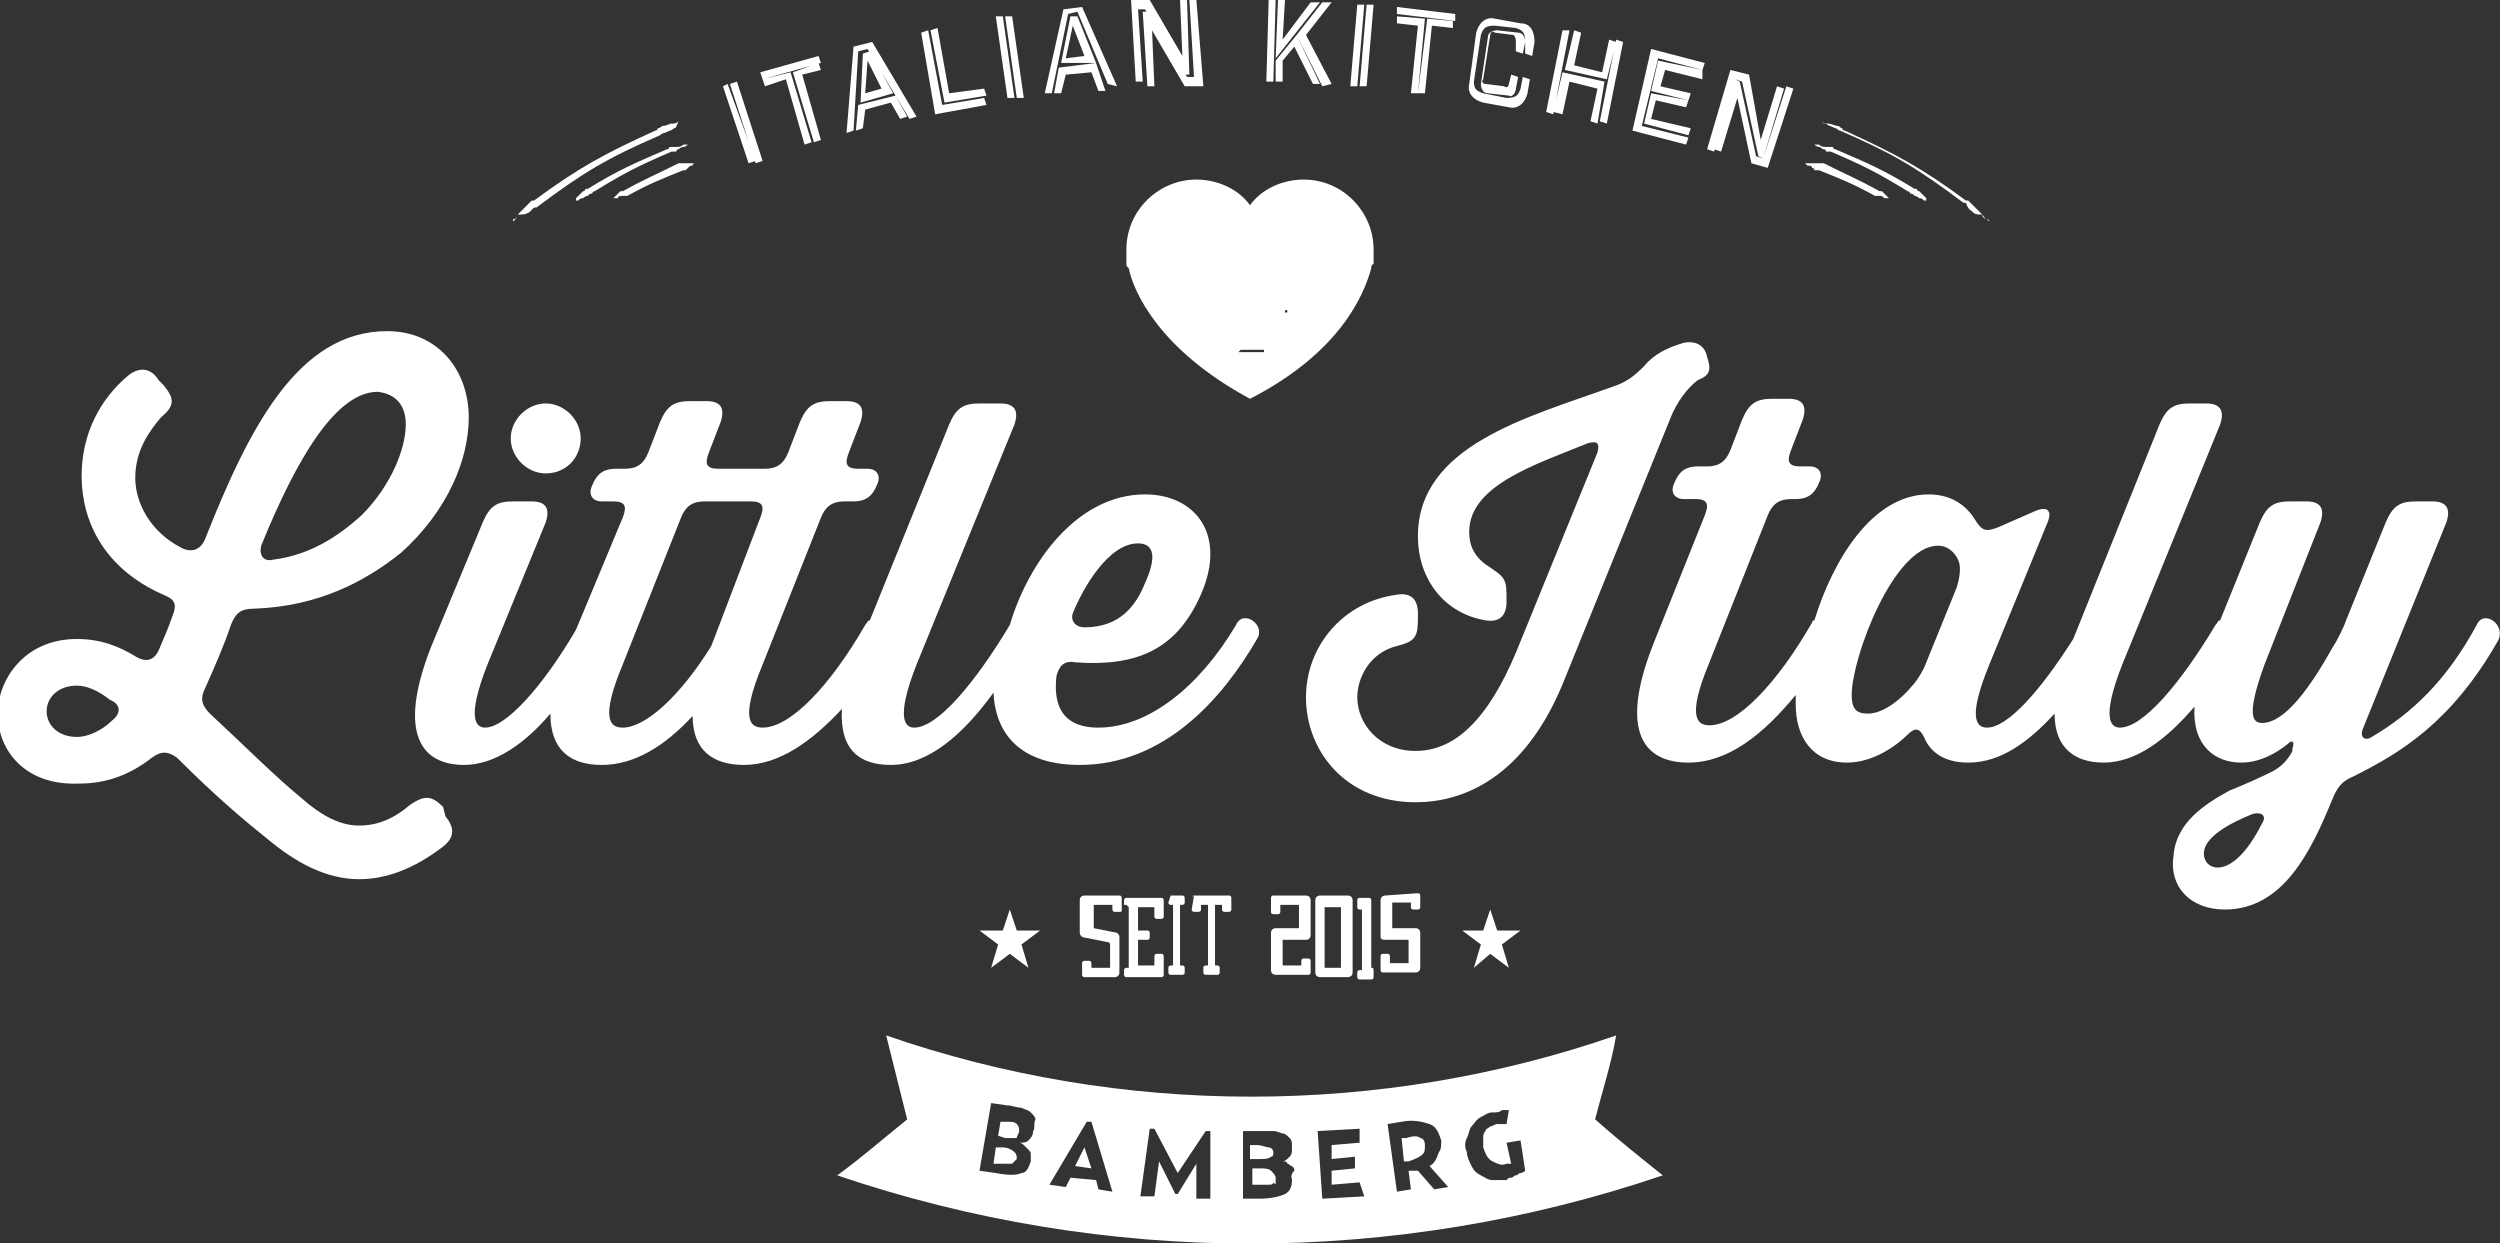 <?xml version="1.0" encoding="utf-8"?>
<!-- Generator: Adobe Illustrator 27.7.0, SVG Export Plug-In . SVG Version: 6.00 Build 0)  -->
<svg version="1.1" id="Ebene_1" xmlns="http://www.w3.org/2000/svg" xmlns:xlink="http://www.w3.org/1999/xlink" x="0px" y="0px"
	 viewBox="0 0 107.2 53.3" style="enable-background:new 0 0 107.2 53.3;" xml:space="preserve">
<rect x="0" y="0" width="107.2" height="53.3" fill="#333333" stroke="none"/>
<style type="text/css">
	.st0{fill:#FFFFFF;}
</style>
<g>
	<path class="st0" d="M53.5,12.9L53.5,12.9L53.5,12.9L53.5,12.9L53.5,12.9L53.5,12.9L53.5,12.9z M53.7,11.7L53.7,11.7L53.7,11.7
		L53.7,11.7L53.7,11.7L53.7,11.7L53.7,11.7L53.7,11.7L53.7,11.7L53.7,11.7L53.7,11.7L53.7,11.7L53.7,11.7L53.7,11.7L53.7,11.7
		L53.7,11.7L53.7,11.7z M53.8,10.9L53.8,10.9L53.8,10.9L53.8,10.9L53.8,10.9L53.8,10.9L53.8,10.9L53.8,10.9L53.8,10.9L53.8,10.9z
		 M55.8,13.8L55.8,13.8L55.8,13.8L55.8,13.8L55.8,13.8L55.8,13.8L55.8,13.8L55.8,13.8L55.8,13.8L55.8,13.8L55.8,13.8L55.8,13.8
		l-0.1,0.1l0,0l0,0v0v0l0,0l0,0l0,0l0,0l0,0h0l0,0l0,0l0,0h0h0h0l0,0l0,0l0,0l0,0h0l0,0l0,0l0,0l0,0h0l0,0v0v0l0,0h0l0,0l0,0l0,0v0
		l0,0l0,0v0v0v0v0v0v0h0l0,0l0,0h0l-0.1,0h0l0,0l0,0h0l0,0l0,0l0,0l0,0h0l0,0l0,0l0,0v0l0,0l0,0v0l0,0h0h0l0,0v0h0l0,0l0,0l0,0h0h0
		l0,0h0l0,0l0,0v0l0,0l0,0h0l0,0h0l0,0l0,0l-0.1,0.1l0,0l0,0l0,0h0l0,0l0,0l0,0l0,0v0v0v0v0h0l0,0l0,0l0,0l0,0v0v0l0,0l0,0l0,0l0,0
		l0,0l0,0h0.1l0,0h0l0,0v0v0l0,0l0,0l0,0h0h0h0v0v0l0,0l0,0l0,0h0l0,0l0,0v0v0v0v0v0v0l0,0v0l0,0l0,0l0,0l0,0h0h0l0,0l0,0v0l0,0l0,0
		l0,0l0,0l0,0l0,0v0h0h0l0,0l0,0h0h0h0l0,0l-0.1,0l0,0l0,0l0,0l0,0l0,0l0,0l0,0l0,0l0,0v0l0,0l0,0v0v0v0v0l0,0v0l0,0l0,0l0,0l0,0h0
		l0,0l0,0l-0.1,0.1l0,0l0,0.1l0,0l0,0v0l0,0h0h0h0l0,0h-0.1h0l0,0l0,0l0,0l0,0v0v0l0,0l0,0v0v0l0,0v0v0v0v0l0,0l0,0l0,0l0,0l0,0l0,0
		l0,0l0,0l0-0.1l0,0v0v0l0,0l0,0l0,0l0,0v0l0,0l0,0v0v0h0l0,0l0,0l0,0h0h0h0h0l0,0l0,0l0,0l0,0v0v0v0l0,0h0h0v0l0-0.1v-0.1v0l0-0.1
		l0,0l0,0l0,0v0v0v0v0l0,0v0V14l0,0v0l0,0l0,0l0,0l0,0v0l0,0v0v0v0l0,0l0,0l0,0l0,0v0h0h0h0l0,0l0,0l0,0h0h0l0,0l0,0h0l0,0l0,0l0,0
		l0,0l0,0l0,0v0l0,0l0,0h0l0,0l0,0h0h0h0h0l0,0l0,0l0,0l0,0h0l0,0v0l0,0v0v0l0,0l0,0l0,0l0,0l0,0l0,0l0,0v0l0-0.1l0,0l0,0l0,0l0,0h0
		h0l0,0h0h0h0l0,0h0h0l0,0h0h0l0,0l0,0l0,0v0v0l0,0l0,0h0l0,0v0l0,0l0,0v0v0v0l0,0h0l0,0h0l0,0l0,0v0l0,0h0l0,0l0,0h0h0h0l0,0l0,0h0
		l0,0h0h0l0,0v0v0v0l0,0h0l0,0v0l0-0.1l0,0v0l0,0v0l0,0l0,0l0-0.1l0,0h0h0h0l0,0h0l0,0v0h0l0,0l0,0v0l0,0l0,0l0,0l0,0l-0.1,0h0l0,0
		h0l0,0h0l0,0h0h0v0v0v0v0v0v0l0,0l0,0l0,0h0h0h0l0,0h0h0v0l0,0l0-0.1l0-0.1l0,0v0h0l0,0l0,0h0l0,0v0v0v0v0v0v0l0,0l0,0l0,0l0,0l0,0
		v0l0,0h0l0,0v0l0,0l0,0h0h0h0v0v0v0h0v0l0,0v0v0v0l0-0.1l0,0l0,0l0,0l0,0h0l0,0l0,0l0,0l0,0l0,0l0,0h0l0,0h0h0h0l0,0v0l0,0v0l0,0
		l0,0l0,0l0,0l0,0v0h0v0v0v0h0h0h0v0l0,0v0v0l0,0v0l0,0h0l0,0v0v0v0h0v0l0,0l0,0v0v0v0l0,0l0,0l0,0l0,0l-0.1,0l0,0v0v0v0l0,0l0,0
		l0,0v0l0,0l0,0l0,0l0,0h0l0,0v0l0,0l0,0l0,0v0l0,0l0,0l0,0v0v0v0v0v0v0v0v0v0l0-0.1l0,0v0l0,0v0v0l0-0.1v0l0,0l0,0l0,0l0,0v0h0l0,0
		h0h0l0,0l0,0l0,0l0,0l0,0l0,0l0,0l0,0l0,0l0,0l0,0h0l0,0l0,0l0,0l0,0l0,0l0,0l0,0l0,0l0,0l0,0l0,0l0,0l0,0l0,0l0,0v0l0,0l0,0l0,0h0
		l0,0l0,0h0h0l0,0l0,0l0,0v0h0l0,0l0,0l0,0v0h0h0h0l0,0v0l0,0v0l0,0l0,0v0l0,0v0v0l0,0l0,0v0v0l0,0l0,0l0,0l0,0l0,0h0h0l0,0v0h0h0h0
		l0,0v0l0,0l0,0l0,0l0,0l0,0h0h0l0,0l0,0l0,0v0l0,0l0,0v0l0,0h0l0,0v0v0v0l0,0h0l0,0l0,0l0,0l0,0l0,0l0,0v0l0,0v0v0l0,0l0,0v0l0,0h0
		l0,0h0l0,0l0,0l0,0l0,0h0h0l0,0l-0.1,0l0,0h0h-0.1h0l0,0l0,0l0,0l0,0v0v0l0,0l0,0l0,0l0,0l0,0v0l0,0v0v0h0l0,0v0v0l0,0v0l0,0h0l0,0
		h0l-0.1,0h0l0,0l0,0l0,0l0,0h0h0h0l0,0l0,0l0,0l0,0l0,0h0l0,0l0,0l0,0v0v0v0l0,0l0,0l0,0l0,0v0v0l0,0l0,0v0l0,0l0,0l0,0l0,0l0,0
		l0,0l0,0l0,0v0l0,0l0,0l0,0h0v0l0,0l0,0h0h0h0h0v0l0,0v0v0v0l0,0v0l0,0l0,0l0,0l0,0l0,0l0,0l0,0l0,0h0h0h0l0,0l0,0l0,0l0,0v0l0,0h0
		l0,0v0v0v0l0,0l0,0v0l0,0l0,0l0,0l0,0h0l0,0l0,0l0,0l0,0h0l0,0l0,0l0,0l0,0l0,0l0,0l0,0l0,0h0l0,0l0,0l0,0l0,0l0,0h0l0,0v0l0,0l0,0
		l0,0l0,0v0v0v0l0,0l0,0l0,0v0v0l0,0l0,0l0,0v0v0v0l0,0l0,0v0v0l0,0v0l0,0l0,0l0,0l0,0v0l0,0h0l0,0l0,0h0h0l0,0l0,0v0v0v0v0l0,0h0h0
		l0,0l0,0l0,0l0,0l0,0l0,0l0,0l0,0h0h0l0,0l0,0l0,0v0v0l0,0h0l0,0l0,0h0h0h0l0,0l0,0l0,0h0l0,0l0,0h0h0v0l0,0h0l0,0h0l0,0l0,0l0,0
		l0,0l0,0l0,0l0,0l0,0h0h0l0,0h0l0,0l0,0v0l0,0l0,0l0,0l0,0l0,0l0,0l0,0l0,0l0,0l0,0v0v0v0l0,0h0l0,0l0,0l0,0v0l0,0l0,0l0,0v0v0l0,0
		l0,0h0l0,0l0,0l0,0h0v0v0v0l0,0l0,0l0,0l0,0l0,0l0,0h0v0v0v0v0l0,0v0v0v0l0,0h0l0,0l0,0l0,0l0,0h0l0,0h0l0,0l0,0l0,0l0,0v0l0,0h0h0
		h0l0,0l0,0l0,0l0,0l0,0l0,0h0h0l0,0l0,0l0,0v0l0,0v0v0v0v0v0v0l0,0l0,0h0l0,0l0,0v0v0l0,0h0l0,0v0v0l0,0l0,0l0,0l0,0l0,0l0,0v0v0
		l0,0h0l0,0v0v0v0v0l0,0l0,0v0v0v0l0,0h0h0l0,0l0,0l0,0v0v0v0v0v0v0l0,0v0l0,0l0,0l0,0h0h0v0l0,0l0,0l0,0l0,0l0,0l0,0h0l0,0l0,0
		l0,0.1v0l0,0l0,0h0l0,0v0v0l0,0h0h0.1h0l0,0l0,0v0v0l0,0l0,0l0,0l0,0h0l0,0h0h0h0l0,0v0v0v0v0l0,0v0v0h0l0,0l0,0l0,0v0l0,0v0v0v0v0
		v0l0,0l0,0l0,0v0h0h0l0,0v0l0,0l0,0l0,0l0,0v0v0v0l0,0v0l0,0l0,0l0,0l0,0l0,0l0,0h0l0,0v0v0v0l0,0l0,0l0,0l0,0l0,0l0,0h0l0,0h0l0,0
		l0,0v0v0l0,0h0l0,0v0l0,0v0l0,0v0v0v0h0l0,0v0v0v0l0,0l0,0v0l0,0l0,0h0l0,0h0h0l0,0v0l0,0l0,0l0,0v0l0,0h0l0,0l0,0l0,0h0l0,0l0,0
		l0,0l0,0h0h0h0h0h0h0l0,0l0,0l0,0l0,0l0,0l0,0v0l0,0l0,0l0,0v0l0,0h0l0,0l0,0h0l0,0h0l0,0l0,0l0,0l0,0l0,0h0l0,0l0,0l0,0l0,0l0,0
		l0,0l0,0l0,0h0h0h0l0,0l0,0l0,0h0l0,0h0h0l0,0h0h0l0,0l0,0l0,0h0l0.1,0l0,0h0v0l0,0l0,0l0,0v0v0v0v0v0l0,0l0,0l0,0h0l0,0v0l0,0l0,0
		h0h0h0v0v0l0,0l0,0v0v0l0,0l0,0l0,0h0h0h0v0v0l0,0l0,0h0l0,0h0l0,0h0h0l0,0h0l0,0l0,0h0l0,0l0,0l0,0l0.1,0l0,0l0,0h0h0l0,0h0h0l0,0
		v0l0,0h0l0.1,0h0h0v0l0,0l0,0l0,0v0l0,0.1h0h0h0l0,0l0,0l0,0l0,0l0,0h0l0,0l0,0l0,0l0,0l0,0v0v0v0v0v0v0h0v0h0h0l0,0h0h0l0,0h0h0h0
		v0l0,0l-0.1,0l0,0l0,0l0,0l0,0l0,0l0,0l0,0v0l0,0l0,0l0,0l0,0l0,0h0l0,0h0l0,0l0,0l0,0v0v0l0,0h0h0l0,0l0,0l0,0.1l0,0h0l0,0l0,0v0
		l0,0h0l0,0h0l0,0v0h0h0h0h0l0,0v0l0,0h0v0v0v0l0,0l0,0l0,0h0l0,0l0,0v0h0l0,0l0,0l0,0h0h0l0,0l0,0h0h0h0h0h0v0v0h0v0h0l0,0l0,0l0,0
		l0,0l0,0l0,0l0,0l0,0l0,0v0h0l0,0v0l0,0l0,0l0,0h0l0,0l0,0v0h0h0l0,0l0,0l0,0v0l0,0h0h0h0l-0.1,0l-0.1,0l0,0l0,0l0,0h0l0,0h0v0l0,0
		v0l0,0l0,0l0,0l0,0v0l0,0v0l0,0l0,0l0,0v0l0,0h0l0,0l0,0l0,0l0,0l0,0l0,0l0,0l0,0l0,0h0v0v0l0,0h0h0h0v0h0l0,0l0,0l0,0v0v0h0l0,0
		l0,0v0l0,0h0l0,0l0,0l0,0v0l0,0v0l0,0l0,0h0h0h0v0h0l0,0l0,0l0,0l0,0l0,0l0,0v0l0,0l0,0v0l0,0l0,0v0l0,0l0,0l0,0v0l0,0v0l0,0h0l0,0
		l0,0l0,0v0l0,0v0l0,0l0,0v0v0v0h0v0v0v0l0,0l0,0l0,0l0,0v0v0h0h0l0,0l0,0h0l0,0h0l0,0v0v0v0v0v0l0,0l0,0l0,0v0l0,0l0,0v0v0h0l0,0
		l0,0l0,0l0,0v0v0v0l0,0l0,0l0,0l0,0l0,0v0l0,0v0v0v0v0h0l0,0v0v0l0,0l0,0l0,0l0,0h0l0,0l0,0l0,0l0,0h0h0l0,0v0l0,0l0,0l0,0v0l0,0
		l0,0l0,0l0,0v0v0v0l0,0l0,0l0,0v0v0l0,0l0,0v0v0h0l0,0l0,0l0,0l0,0v0l0,0l0,0l0,0l0,0l0,0l0,0l0,0l0,0l0,0l0,0h0l0,0v0l0,0l0,0l0,0
		l0,0l0,0l0,0l0,0.2l0,0v0v0v0l0,0v0l0,0v0v0.1v0v0l0,0l0,0l0,0v0v0v0l0,0l0,0l0,0l0,0l0,0l0,0l0,0l0,0l0,0l0,0h0l0,0h0l0,0l0,0l0,0
		v0l0,0l0.1,0.1l0,0h0v0l0,0l0,0l0,0l0,0l0,0l0,0l0,0l0,0l0,0l0,0l0,0l0,0l0,0h0v0v0l0,0h0l0,0v0v0l0,0.1v0l0,0v0l0,0v0l0,0v0v0.1
		l0,0.1l0,0v0l0,0v0v0l0.1,0.1l0,0l0,0l0,0l0,0l0,0.1l0,0l0,0h0v0v0v0v0v0h0h0h0l0,0l0,0l0,0h0v0l0,0l0,0h0l0,0h0h0h0.1l0.1,0h0
		l0.1,0h0.1l0.1,0l0,0l0,0h0l0,0h0v0v0v0v0v0v0l0,0l0,0h0h0l0,0l0,0l0,0l-0.1,0l0,0l0,0v0v0l0,0l0,0l0,0l0,0l0,0v0l0.1,0l0.1,0l0,0
		l0,0v0l0,0l0.1,0l0,0l0,0l0,0l0,0l0,0l0.1,0l0.1,0l0,0l0,0l0,0l0,0h0l0,0l0,0h0h0l0,0l0,0l0,0l0,0l0,0l0,0l0,0v0l0,0h0h0l0,0l0,0v0
		l0,0l0,0l0,0l0,0l0,0h0l0,0l0,0v0l0,0l0,0v0h0l0,0l0,0L55.8,13.8L55.8,13.8L55.8,13.8L55.8,13.8z M51.5,14.4L51.5,14.4L51.5,14.4
		L51.5,14.4L51.5,14.4L51.5,14.4L51.5,14.4L51.5,14.4L51.5,14.4L51.5,14.4L51.5,14.4L51.5,14.4L51.5,14.4L51.5,14.4L51.5,14.4z
		 M51.5,14.4L51.5,14.4L51.5,14.4L51.5,14.4L51.5,14.4L51.5,14.4L51.5,14.4L51.5,14.4L51.5,14.4L51.5,14.4L51.5,14.4L51.5,14.4
		L51.5,14.4L51.5,14.4L51.5,14.4L51.5,14.4L51.5,14.4L51.5,14.4L51.5,14.4L51.5,14.4L51.5,14.4L51.5,14.4L51.5,14.4L51.5,14.4
		L51.5,14.4L51.5,14.4L51.5,14.4L51.5,14.4L51.5,14.4L51.5,14.4L51.5,14.4z M51.7,13.3L51.7,13.3L51.7,13.3L51.7,13.3L51.7,13.3
		L51.7,13.3L51.7,13.3L51.7,13.3L51.7,13.3L51.7,13.3L51.7,13.3L51.7,13.3L51.7,13.3L51.7,13.3L51.7,13.3L51.7,13.3L51.7,13.3
		L51.7,13.3L51.7,13.3L51.7,13.3L51.7,13.3L51.7,13.3L51.7,13.3L51.7,13.3L51.7,13.3L51.7,13.3L51.7,13.3L51.7,13.3L51.7,13.3
		L51.7,13.3z M52.1,13.2L52.1,13.2L52.1,13.2L52.1,13.2L52.1,13.2L52.1,13.2L52.1,13.2L52.1,13.2L52.1,13.2L52.1,13.2z M52.2,13.2
		L52.2,13.2L52.2,13.2L52.2,13.2L52.2,13.2L52.2,13.2L52.2,13.2L52.2,13.2L52.2,13.2L52.2,13.2L52.2,13.2L52.2,13.2L52.2,13.2z
		 M52.2,13.2L52.2,13.2L52.2,13.2L52.2,13.2L52.2,13.2L52.2,13.2L52.2,13.2L52.2,13.2L52.2,13.2L52.2,13.2L52.2,13.2L52.2,13.2z
		 M52.2,13.2L52.2,13.2L52.2,13.2L52.2,13.2L52.2,13.2L52.2,13.2L52.2,13.2z M52.2,13.3L52.2,13.3L52.2,13.3L52.2,13.3L52.2,13.3
		L52.2,13.3L52.2,13.3L52.2,13.3L52.2,13.3L52.2,13.3z M52.2,13.2L52.2,13.2L52.2,13.2L52.2,13.2L52.2,13.2L52.2,13.2L52.2,13.2
		L52.2,13.2L52.2,13.2L52.2,13.2L52.2,13.2L52.2,13.2L52.2,13.2z M52.2,13.2L52.2,13.2L52.2,13.2L52.2,13.2L52.2,13.2L52.2,13.2
		L52.2,13.2L52.2,13.2L52.2,13.2L52.2,13.2L52.2,13.2L52.2,13.2L52.2,13.2L52.2,13.2L52.2,13.2L52.2,13.2L52.2,13.2L52.2,13.2
		L52.2,13.2L52.2,13.2L52.2,13.2z M52.2,13.3L52.2,13.3L52.2,13.3L52.2,13.3L52.2,13.3L52.2,13.3L52.2,13.3L52.2,13.3L52.2,13.3
		L52.2,13.3L52.2,13.3L52.2,13.3L52.2,13.3L52.2,13.3L52.2,13.3L52.2,13.3L52.2,13.3L52.2,13.3L52.2,13.3L52.2,13.3z M52.3,13.3
		L52.3,13.3L52.3,13.3L52.3,13.3L52.3,13.3L52.3,13.3L52.3,13.3L52.3,13.3L52.3,13.3z M51.6,14.4L51.6,14.4L51.6,14.4L51.6,14.4
		L51.6,14.4L51.6,14.4L51.6,14.4L51.6,14.4L51.6,14.4L51.6,14.4L51.6,14.4L51.6,14.4L51.6,14.4L51.6,14.4L51.6,14.4L51.6,14.4
		L51.6,14.4L51.6,14.4L51.6,14.4L51.6,14.4L51.6,14.4L51.6,14.4L51.6,14.4L51.6,14.4L51.6,14.4L51.6,14.4L51.6,14.4L51.6,14.4l0-0.1
		v0v0l0,0v0v0l0,0v0v0l0,0v0l0,0l0,0v0l0,0l0,0l0,0l0,0l0,0v0v0v0v0l0,0l0,0l0,0v0l0,0l0,0l0,0l0,0l0,0h0h0l0,0l0,0v0l0,0l0,0l0,0
		l0,0l0,0l0,0l0,0l0,0h0l0,0v0v0v0v0v0l0,0l0,0h0l0,0l0,0l0,0l0,0l0,0l0,0h0l0,0l0,0l0,0v0v0l0,0h0l0,0l0,0l0,0l0,0l0,0l0,0l0,0v0v0
		l0,0v0v0h0l0,0v0h0l0,0h0h0l0,0l0,0l0,0v0v0v0v0v0v0l0,0v0v0l0,0l0,0l0,0l0,0v0l0,0v0v0v0v0h0v0v0v0l0,0h0l0,0h0l0,0l0,0h0l0,0l0,0
		v0v0v0v0l0,0h0h0l0,0v0l0,0l0,0l0,0l0,0l0,0l0,0l0,0v0l0,0l0,0l0-0.1v0v0v0h0l0,0v0l0,0l0,0l0,0v0l0,0l0,0l0,0l0,0v0v0v0l0,0l0,0
		l0,0l0,0h0h0l0,0l0,0l0,0v0l0,0h0h0h0l0,0l0,0l0,0h0l0,0l0,0l0,0l0,0h0l0,0l0,0l0,0l0,0h0l0,0l0,0l0,0h0h0h0l0,0l0,0l0,0v0v0v0l0,0
		h0h0l0,0l0,0l0,0h0v0v0l0,0l0,0l0,0l0,0v0l0,0v0l0,0l0,0l0,0h0l0,0l0,0l0,0l0,0v0h0l0,0l0,0l0,0l0,0l0,0l0,0l0,0l0,0l0,0l0,0l0,0
		l0,0l0,0l0,0l0,0l0,0v0v0l0,0v0l0,0l0,0l0,0l0,0l0,0h0h0l0,0h0l0,0l0,0l0,0v0l0,0l0,0l0,0l0,0l0,0l0,0l0,0l0,0v0v0v0l0,0l0,0l0,0
		l0,0l0,0v0h0v0h0l0,0l0,0v0l0,0l0,0l0,0l0,0l0,0l0,0l0,0l0,0h0h0h0l0,0h0h0h0h0v0v0l0,0v0h0h0l0,0l0,0l0,0v0l0,0l0,0l0,0l0,0l0,0
		l0,0h0h0h0h0l0,0l0,0l0,0l0,0l0,0l0,0l0,0v0l0,0l0,0h0v0l0,0l0,0h0h0h0v0l0,0h0h0l0,0l0,0v0v0l0,0v0v0l0,0v0v0v0l0,0l0,0h0l0,0l0,0
		l0,0l0,0l0,0v0l0,0v0v0l0,0l0,0l0,0l0,0h0h0l0,0l0,0l0,0l0,0l0,0l0,0v0v0l0,0v0v0l0,0l0,0l0,0l0,0v0l0,0l0,0v0l0,0l0,0l0,0l0,0v0
		l0,0l0,0l0,0v0v0v0v0l0,0l0,0l0,0l0,0l0,0l0,0l0,0l0,0v0v0v0v0v0l0,0l0,0v0l0,0l0,0v0v0v0v0l0,0v0v0l0,0l0,0v0v0l0,0l0,0l0,0h0l0,0
		l0,0v0l0,0l0,0l0,0l0,0l0,0l0,0l0,0v0h0h0v0l0,0l0,0l0,0l0,0h0h0h0h0l0,0l0,0l0,0h0l0,0l0,0l0,0l0,0l0,0l0,0h0l0,0l0,0l0,0h0h0h0h0
		l0,0l0,0l0,0h0l0,0l0,0l0,0l0,0l0,0l0,0h0l0,0l0,0l0,0l0,0l0,0l0,0l0,0l0,0l0,0h0l0,0l0,0l0,0l0,0l0,0l0,0v0v0v0v0l0,0l0,0l0,0l0,0
		l0,0l0,0h0l0,0l0,0v0l-0.1,0l0,0l0,0l0,0l0,0l0,0l0,0l0,0L51.6,14.4L51.6,14.4L51.6,14.4L51.6,14.4L51.6,14.4L51.6,14.4L51.6,14.4
		L51.6,14.4L51.6,14.4l0,0.1h0l0,0L51.6,14.4L51.6,14.4L51.6,14.4L51.6,14.4L51.6,14.4L51.6,14.4L51.6,14.4L51.6,14.4L51.6,14.4
		L51.6,14.4L51.6,14.4L51.6,14.4L51.6,14.4L51.6,14.4L51.6,14.4L51.6,14.4L51.6,14.4z M52.3,13.4L52.3,13.4L52.3,13.4L52.3,13.4
		L52.3,13.4L52.3,13.4L52.3,13.4L52.3,13.4z M52.3,13.4L52.3,13.4L52.3,13.4L52.3,13.4L52.3,13.4L52.3,13.4L52.3,13.4L52.3,13.4
		L52.3,13.4L52.3,13.4L52.3,13.4z M53.1,15.1L53.1,15.1L53.1,15.1L53.1,15.1L53.1,15.1L53.1,15.1L53.1,15.1L53.1,15.1L53.1,15.1
		L53.1,15.1L53.1,15.1L53.1,15.1L53.1,15.1L53.1,15.1L53.1,15.1L53.1,15.1L53.1,15.1L53.1,15.1L53.1,15.1L53.1,15.1L53.1,15.1
		L53.1,15.1l0.1-0.1l0,0l0,0h0l0,0l0,0v0v0h0h0h0l0,0v0v0l0,0v0l0,0l0,0v0l0,0l0,0l0,0h0l0,0l0,0l0,0h0l0,0l0,0l0,0l0,0l0,0v0l0,0
		l0,0v0l0,0l0,0l0,0h0l0,0l0,0l0,0h0h0h0v0h0h0l0,0h0h0l0,0l0,0l0,0l0,0l0,0l0,0l0,0v0v0v0h0.1l0,0v0l0,0v0l0,0h0l0,0l0,0h0l0,0l0,0
		l0,0l0,0h0h0h0l0,0l0,0h0h0h0l0,0l0,0l0,0h0h0h0h0l0.1,0h0l0,0l0,0l0,0h0l0.1,0l0,0l0,0l0,0l0,0h0h0l0,0h0l0,0l0,0h0l0,0l0,0l0,0
		l0,0h0h0l0,0l0,0v0l0,0h0h0h0l0,0l0,0l0,0l0,0l0,0l0,0l0,0l0,0l0,0l0,0l0,0v0h0h0h0h0l0,0l0,0h0l0,0l0,0h0h0l0,0h0l0,0l0,0l0,0l0,0
		l0,0l0,0v0v0h0l0,0l0,0L54.3,15L54.2,15l0,0l0,0l0,0l0,0v0l0,0v0v0l0,0l0,0v0v0l0,0v0l0,0l0,0l0,0v0v0l0,0.1v0v0l0,0l0,0h0l0,0v0v0
		v0l0,0v0v0v0l0,0l0,0h0v0l0,0v0l0,0h0h0l0,0h0v0v0h0h0h0v0v0h0l0,0v0l0,0h0l0,0v0v0l0,0l0,0l0,0l0,0l0,0l0,0l0,0l0,0l0,0l0,0h0h0h0
		h0h0l0,0l0,0.1v0h0v0v0v0v0l0,0h0h0l0,0l0,0l0,0l0,0h0l0,0l0,0h0h0l0,0l0,0h0l0,0l0,0l0,0l0,0l0,0h0v0h0l0,0h0h0l0,0v0l0-0.1l0,0
		l0,0l0,0l0,0h0h-0.1l0,0h0h0h0l0,0l0,0h0l0,0l0,0l0,0l0,0h0h0h0l0,0l0,0l0,0l0,0l0,0l0,0l0,0l0,0l0,0l0,0v0l0,0l0,0l0,0v0l0,0
		l-0.1,0h0l0,0l0,0l0,0v0l0,0l0,0l0,0h0h0l0,0h0l0,0L53.1,15.1L53.1,15.1L53.1,15.1L53.1,15.1L53.1,15.1L53.1,15.1L53.1,15.1
		L53.1,15.1L53.1,15.1L53.1,15.1L53.1,15.1L53.1,15.1L53.1,15.1L53.1,15.1z M58.9,10.7c0-1.6-1.3-3-3-3c-0.9,0-1.8,0.4-2.3,1.1
		c-0.5-0.7-1.4-1.1-2.3-1.1c-1.6,0-3,1.3-3,3c0,0.1,0,0.2,0,0.3l0,0c0,0,0,0.1,0,0.2c0,0,0,0.1,0,0.1c0,0.1,0,0.1,0.1,0.2
		c0.2,1,1.3,3.5,5.2,5.6c3.9-2,4.9-4.5,5.2-5.6c0-0.1,0-0.1,0.1-0.2c0,0,0-0.1,0-0.1c0-0.1,0-0.2,0-0.2l0,0
		C58.9,10.9,58.9,10.8,58.9,10.7"/>
	<path class="st0" d="M59.4,38.4c0,0-0.2,0-0.2,0.2v1.6c0,0,0,0.1,0.2,0.1h1c0,0,0,0,0,0v1c0,0,0,0,0,0c0,0,0,0,0,0h-0.8v-0.3
		c0,0,0-0.1-0.1-0.1h-0.2c0,0-0.1,0-0.1,0.1v0.6c0,0,0,0.1,0.1,0.1h1.4c0,0,0.2,0,0.2-0.2v-1.5c0-0.2-0.2-0.2-0.2-0.2h-1
		c0,0,0,0,0,0v-1.1c0,0,0,0,0,0h0.8v0.2c0,0,0,0.1,0.1,0.1h0.2c0,0,0.1,0,0.1-0.1v-0.5c0,0,0-0.1-0.1-0.1L59.4,38.4L59.4,38.4z
		 M58.8,41.5v-2.9c0,0,0-0.1-0.1-0.1h-0.4c0,0-0.1,0-0.1,0.1v0.3c0,0,0,0.1,0.1,0.1h0.1v2.6h-0.1c0,0-0.1,0-0.1,0.1v0.2
		c0,0,0,0.1,0.1,0.1h0.5c0,0,0.1,0,0.1-0.1v-0.2C58.9,41.5,58.9,41.5,58.8,41.5L58.8,41.5z M56.8,41.5
		C56.8,41.5,56.8,41.4,56.8,41.5l0-2.6c0,0,0,0,0,0h0.7c0,0,0,0,0,0v2.5v0v0.1c0,0,0,0,0,0H56.8z M56.6,38.4c0,0-0.2,0-0.2,0.2v3.1
		c0,0.2,0.2,0.2,0.2,0.2h1.2c0,0,0.2,0,0.2-0.2v-3.1c0-0.2-0.2-0.2-0.2-0.2H56.6z M54.7,41.8c0,0-0.2,0-0.2-0.2v-1.6
		c0-0.2,0.2-0.2,0.2-0.2h1c0,0,0,0,0,0v-1c0,0,0,0,0,0h-0.8v0.3c0,0,0,0.1-0.1,0.1h-0.2c0,0-0.1,0-0.1-0.1v-0.6c0,0,0-0.1,0.1-0.1
		H56c0,0,0.2,0,0.2,0.2v1.5c0,0,0,0.2-0.2,0.2h-1c0,0,0,0,0,0v1.1c0,0,0,0,0,0h0.8v-0.2c0,0,0-0.1,0.1-0.1h0.2c0,0,0.1,0,0.1,0.1
		v0.5c0,0,0,0.1-0.1,0.1H54.7z M51.2,38.4C51.1,38.4,51.1,38.5,51.2,38.4l-0.1,0.6c0,0,0,0.1,0.1,0.1h0.2c0,0,0.1,0,0.1-0.1v-0.2
		h0.3c0,0,0,0,0,0v2.6h-0.1c0,0-0.1,0-0.1,0.1v0.2c0,0,0,0.1,0.1,0.1h0.5c0,0,0.1,0,0.1-0.1v-0.2c0,0,0-0.1-0.1-0.1h-0.1v-2.6
		c0,0,0,0,0,0h0.3v0.2c0,0,0,0.1,0.1,0.1h0.2c0,0,0.1,0,0.1-0.1v-0.5c0,0,0-0.1-0.1-0.1C52.8,38.4,51.2,38.4,51.2,38.4z M50.2,38.4
		C50.2,38.4,50.2,38.5,50.2,38.4l-0.1,0.3c0,0,0,0.1,0.1,0.1h0.1v2.6h-0.1c0,0-0.1,0-0.1,0.1v0.2c0,0,0,0.1,0.1,0.1h0.5
		c0,0,0.1,0,0.1-0.1v-0.2c0,0,0-0.1-0.1-0.1h-0.1v-2.6h0.1c0,0,0.1,0,0.1-0.1v-0.2c0,0,0-0.1-0.1-0.1C50.7,38.4,50.2,38.4,50.2,38.4
		z M48.3,38.8C48.3,38.8,48.3,38.8,48.3,38.8l0.1,0.1v2.6h-0.1c0,0-0.1,0-0.1,0.1v0.2c0,0,0,0.1,0.1,0.1h1.5c0,0,0.1,0,0.1-0.1V41
		c0,0,0-0.1-0.1-0.1h-0.2c0,0-0.1,0-0.1,0.1v0.4c0,0,0,0,0,0h-0.7c0,0,0,0,0,0v-1.1c0,0,0,0,0,0h0.4c0,0,0.1,0,0.1-0.1v-0.2
		c0,0,0-0.1-0.1-0.1h-0.4c0,0,0,0,0,0v-1c0,0,0,0,0,0h0.7c0,0,0,0,0,0v0.4c0,0,0,0.1,0.1,0.1h0.2c0,0,0.1,0,0.1-0.1v-0.7
		c0,0,0-0.1-0.1-0.1h-1.5c0,0-0.1,0-0.1,0.1V38.8z M46.5,38.4c0,0-0.2,0-0.2,0.2V40c0,0.1,0.1,0.2,0.2,0.2l1,0.2c0,0,0.1,0,0.1,0.1
		v1c0,0,0,0,0,0h-0.8v-0.2c0,0,0-0.1-0.1-0.1h-0.2c0,0-0.1,0-0.1,0.1v0.5c0,0,0,0.1,0.1,0.1h1.3c0,0,0.2,0,0.2-0.2v-1.5
		c0-0.1,0-0.1-0.1-0.2l-1-0.2c0,0,0,0,0-0.1v-0.9c0,0,0,0,0,0h0.8v0.2c0,0,0,0.1,0.1,0.1h0.2c0.1,0,0.1,0,0.1-0.1v-0.5
		c0,0,0-0.1-0.1-0.1H46.5z"/>
</g>
<polygon class="st0" points="43.3,39 43.6,39.9 44.6,39.9 43.8,40.5 44.1,41.5 43.3,40.9 42.5,41.5 42.8,40.5 42,39.9 43,39.9 "/>
<polygon class="st0" points="63.9,39 64.2,39.9 65.2,39.9 64.4,40.5 64.7,41.5 63.9,40.9 63.2,41.5 63.5,40.5 62.7,39.9 63.6,39.9 
	"/>
<g>
	<path class="st0" d="M22.2,9.2c0.1-0.1,0.2-0.2,0.3-0.3c0.1-0.1,0.1-0.1,0.2-0.2c0,0,0,0,0.1-0.1c0,0,0,0,0.1,0c1.9-1.4,3-2,5.2-3
		c0,0,0.1,0,0.1-0.1c0.1,0,0.2-0.1,0.2-0.1c0.2,0,0.3-0.1,0.4-0.1c0.1,0,0.2,0,0.3-0.1c0,0,0.1,0,0.1,0s0,0,0,0c0,0,0,0,0,0
		c0,0,0,0-0.1,0C29,5.4,29,5.5,28.9,5.5c-0.1,0.1-0.2,0.1-0.4,0.2c-0.1,0-0.2,0.1-0.2,0.1c-2.3,1-3.3,1.6-5.3,3.1c0,0,0,0-0.1,0
		C22.8,9,22.8,9,22.7,9.1C22.5,9.2,22.5,9.2,22.2,9.2c0,0.1-0.1,0.2-0.2,0.2C22,9.5,22,9.5,22,9.5s0,0,0.1-0.1
		C22.1,9.4,22.2,9.3,22.2,9.2 M29.1,6.4c-0.1,0-0.1,0.1-0.1,0.1c0,0-0.1,0-0.1,0c0,0-0.1,0-0.1,0c-1.4,0.6-2,0.9-3.3,1.7
		c0,0-0.1,0-0.1,0.1c0,0,0,0,0,0c0,0,0,0,0,0c-0.1,0-0.1,0-0.2,0.1c-0.1,0-0.2,0.1-0.2,0.1c-0.1,0-0.1,0-0.2,0.1c0,0-0.1,0-0.1,0
		s0,0,0-0.1c0.1-0.1,0.1-0.1,0.1-0.1c0.1-0.1,0.1-0.1,0.2-0.2c0.1,0,0.1-0.1,0.1-0.1c0,0,0,0,0,0c0,0,0,0,0,0c0,0,0.1,0,0.1,0
		c1.3-0.8,2-1.1,3.4-1.7c0,0,0.1,0,0.1-0.1c0,0,0.1,0,0.1,0c0.1,0,0.1,0,0.2,0c0.1,0,0.2,0,0.3-0.1c0.2,0,0.2,0,0.2,0
		s-0.1,0.1-0.2,0.1C29.2,6.3,29.1,6.4,29.1,6.4 M29.5,7.2C29.5,7.2,29.4,7.2,29.5,7.2c-0.1,0.1-0.1,0.1-0.1,0.1c0,0-0.1,0-0.1,0
		c-1,0.4-1.5,0.6-2.4,1.1c0,0,0,0-0.1,0c0,0,0,0,0,0c0,0,0,0,0,0c0,0-0.1,0-0.1,0c-0.1,0-0.2,0-0.2,0.1c-0.1,0-0.1,0-0.1,0
		c0,0-0.1,0-0.1,0s0,0,0,0c0,0,0.1-0.1,0.1-0.1c0.1-0.1,0.1-0.1,0.1-0.1c0,0,0.1-0.1,0.1-0.1c0,0,0,0,0,0c0,0,0,0,0,0c0,0,0,0,0.1,0
		c0.9-0.5,1.4-0.7,2.4-1.2c0,0,0.1,0,0.1,0c0,0,0,0,0.1,0c0.1,0,0.1,0,0.1,0c0.1,0,0.1,0,0.2,0c0.1,0,0.2,0,0.2,0S29.7,7,29.7,7.1
		C29.6,7.1,29.6,7.1,29.5,7.2"/>
	<path class="st0" d="M85,9.2c-0.1-0.1-0.2-0.2-0.3-0.3c-0.1-0.1-0.1-0.1-0.2-0.2c0,0,0,0-0.1-0.1c0,0,0,0-0.1,0c-1.9-1.4-3-2-5.2-3
		c0,0-0.1,0-0.1-0.1c-0.1,0-0.1-0.1-0.2-0.1c-0.1,0-0.3-0.1-0.4-0.1c-0.1,0-0.2,0-0.3-0.1c0,0-0.1,0-0.1,0c0,0,0,0,0,0c0,0,0,0,0,0
		c0,0,0,0,0.1,0c0.1,0.1,0.1,0.1,0.2,0.1c0.1,0.1,0.2,0.1,0.4,0.2c0.1,0,0.1,0.1,0.2,0.1c2.3,1,3.3,1.6,5.3,3.1c0,0,0,0,0.1,0
		C84.4,9,84.5,9,84.6,9.1C84.7,9.2,84.8,9.2,85,9.2c0,0.1,0.1,0.2,0.2,0.2c0.1,0,0.1,0.1,0.1,0.1s0,0-0.1-0.1
		C85.1,9.4,85.1,9.3,85,9.2 M78.2,6.4c0.1,0,0.1,0.1,0.1,0.1c0,0,0.1,0,0.1,0c0,0,0.1,0,0.1,0c1.4,0.6,2,0.9,3.3,1.7
		c0,0,0.1,0,0.1,0.1c0,0,0,0,0,0c0,0,0,0,0,0c0.1,0,0.1,0,0.2,0.1c0.1,0,0.2,0.1,0.2,0.1c0.1,0,0.1,0,0.2,0.1c0,0,0.1,0,0.1,0
		s0,0,0-0.1c-0.1-0.1-0.1-0.1-0.1-0.1c-0.1-0.1-0.1-0.1-0.2-0.2c-0.1,0-0.1-0.1-0.1-0.1c0,0,0,0,0,0c0,0,0,0,0,0c0,0-0.1,0-0.1,0
		c-1.3-0.8-2-1.1-3.4-1.7c0,0-0.1,0-0.1-0.1c0,0-0.1,0-0.1,0c-0.1,0-0.1,0-0.2,0c-0.1,0-0.2,0-0.3-0.1c-0.1,0-0.2,0-0.2,0
		s0.1,0.1,0.2,0.1C78.1,6.3,78.1,6.4,78.2,6.4 M77.7,7.2c0,0,0.1,0,0.1,0.1c0,0,0,0,0.1,0s0.1,0,0.1,0c1,0.4,1.5,0.6,2.4,1.1
		c0,0,0,0,0.1,0c0,0,0,0,0,0c0,0,0,0,0,0c0,0,0.1,0,0.1,0c0.1,0,0.1,0,0.2,0.1c0.1,0,0.1,0,0.1,0c0,0,0.1,0,0.1,0s0,0,0,0
		c0,0-0.1-0.1-0.1-0.1c-0.1-0.1-0.1-0.1-0.1-0.1c0,0-0.1-0.1-0.1-0.1c0,0,0,0,0,0c0,0,0,0,0,0c0,0,0,0-0.1,0
		c-0.9-0.5-1.4-0.7-2.4-1.2C78,7,78,7,78,7c0,0,0,0-0.1,0c-0.1,0-0.1,0-0.1,0c-0.1,0-0.1,0-0.2,0c-0.1,0-0.2,0-0.2,0
		s0.1,0.1,0.1,0.1C77.6,7.1,77.7,7.1,77.7,7.2"/>
	<path class="st0" d="M76.9,3.8l-0.3-0.1l-1,3.1l-0.3-0.1l-0.7-3.2l-0.2-0.1l-0.9,3l0.3,0.1l0.7-2.3L75.1,7l0.7,0.2L76.9,3.8z
		 M74.4,3.4l0.3,0.1l0.7,3.2l0.2,0.1l0.9-3l-0.3-0.1l-0.7,2.3L75,3.2L74.2,3l-1,3.4l0.3,0.1L74.4,3.4z M70.8,5.1L71,4.3l1.3,0.3
		l0.1-0.3L70.8,4l-0.3,1.3l1.9,0.5l0.1-0.3L70.8,5.1z M71.1,2.6l-0.3,1.3l1.6,0.4L72.5,4l-1.3-0.3l0.2-0.7l1.6,0.4L73,3L71.1,2.6z
		 M73.1,2.7l-2.3-0.6L70,5.6l2.3,0.6l0.1-0.3l-2-0.5l0.7-2.9L73,3L73.1,2.7z M68.8,3.5L67,3.1l-0.4,1.7L67,4.9l0.3-1.4l1.2,0.3
		l-0.3,1.4l0.3,0.1L68.8,3.5z M69.6,1.8l-0.3-0.1l-0.7,3.5l0.3,0.1L69.6,1.8z M67.1,3l1.8,0.4l0.4-1.6l-0.3-0.1l-0.3,1.4l-1.2-0.3
		l0.3-1.4l-0.3-0.1L67.1,3z M67.3,1.3L67,1.3l-0.7,3.5l0.3,0.1L67.3,1.3z M65,2.2l0.3,0.1l0.1-0.5c0-0.2-0.1-0.4-0.3-0.4l-0.9-0.1
		c-0.2,0-0.4,0.1-0.4,0.3l-0.3,2c0,0.2,0.1,0.4,0.3,0.4l0.9,0.1C64.8,4.2,65,4,65,3.8l0.1-0.5l-0.3-0.1l-0.1,0.4
		c0,0.1-0.1,0.2-0.2,0.1l-0.8-0.1c-0.1,0-0.2-0.1-0.1-0.2l0.3-1.9c0-0.1,0.1-0.2,0.2-0.1l0.8,0.1C65,1.6,65,1.7,65,1.8L65,2.2z
		 M65.4,2.3l0.3,0.1l0.1-0.6C65.8,1.3,65.6,1,65.2,1l-1.1-0.2c-0.4-0.1-0.7,0.2-0.8,0.6l-0.3,2.2c-0.1,0.4,0.2,0.7,0.6,0.8l1.1,0.2
		c0.4,0.1,0.7-0.2,0.8-0.6l0.1-0.6l-0.3-0.1l-0.1,0.5c-0.1,0.3-0.2,0.4-0.6,0.4L63.6,4c-0.3-0.1-0.4-0.2-0.4-0.5l0.3-2
		c0.1-0.3,0.2-0.4,0.6-0.4L65,1.2c0.3,0.1,0.4,0.2,0.4,0.6L65.4,2.3z M61.2,0.8L60.8,4l0.3,0l0.3-2.9l0.9,0.1l0-0.3L61.2,0.8z
		 M61.1,0.8l-1.2-0.1l0,0.3l0.9,0.1l-0.3,2.9l0.3,0L61.1,0.8z M62.4,0.6l-2.5-0.3l0,0.3l2.5,0.3L62.4,0.6z M58.9,0.2l-0.3,0
		l-0.3,3.5l0.3,0L58.9,0.2z M58.5,0.2l-0.3,0l-0.3,3.5l0.3,0L58.5,0.2z M55.6,1.5l-0.9,1.1l0,0.9l0.3,0l0-0.9L55.5,2l0.8,1.6l0.3,0
		L55.6,1.5z M57.1,3.6L56,1.5l1.1-1.4l-0.4,0l-1.1,1.4l1.1,2.2L57.1,3.6z M54.7,2.5l1.9-2.4l-0.4,0L55,1.7L55.1,0l-0.3,0L54.7,2.5z
		 M54.7,0l-0.3,0l-0.1,3.5l0.3,0L54.7,0z M51.3,0L51,0l0.2,3.3l-0.3,0l-1.7-2.8l-0.2,0l0.2,3.2l0.3,0l-0.1-2.4l1.4,2.4l0.8,0L51.3,0
		z M48.8,0.4l0.3,0l1.7,2.8l0.2,0L50.9,0l-0.3,0l0.1,2.4l-1.4-2.4l-0.8,0l0.2,3.5l0.3,0L48.8,0.4z M47,2.7l-1.6,0.2L45.2,4l0.3,0
		l0.2-0.8l1.1-0.1l0.3,0.8l0.3,0L47,2.7z M46.5,2.4l-0.8,0.1L46,1.1L46.5,2.4z M46.2,0.7l-0.3,0l-0.4,2L47,2.7L46.2,0.7z M47.9,3.7
		l-1.5-3.4l-0.8,0.1l-0.8,3.6l0.3,0l0.7-3.4l0.4-0.1l1.3,3.1L47.9,3.7z M43.4,0.7l-0.3,0l0.5,3.5l0.3,0L43.4,0.7z M43,0.7l-0.3,0
		l0.5,3.5l0.3,0L43,0.7z M42.2,3.8L40.7,4l-0.5-2.8l-0.3,0.1l0.6,3.1l1.8-0.3L42.2,3.8z M40.4,4.5l-0.6-3.2l-0.3,0.1l0.6,3.5
		l2.2-0.4l-0.1-0.3L40.4,4.5z M38.4,4.1l-1.6,0.4l-0.1,1.1L37,5.5l0.1-0.8l1.1-0.3l0.4,0.7l0.3-0.1L38.4,4.1z M37.8,3.8L37.1,4
		l0.1-1.4L37.8,3.8z M37.3,2.2l-0.3,0.1l-0.1,2.1L38.3,4L37.3,2.2z M39.3,5l-1.9-3.2L36.6,2l-0.3,3.7l0.3-0.1l0.2-3.4l0.4-0.1
		L39,5.1L39.3,5z M34,3.1l0.9,3L35.2,6l-0.8-2.8L35.2,3l-0.1-0.3L34,3.1z M33.9,3.1l-1.2,0.3l0.1,0.3l0.9-0.3l0.8,2.8l0.3-0.1
		L33.9,3.1z M35.1,2.4l-2.5,0.7l0.1,0.3l2.5-0.7L35.1,2.4z M31.6,3.5l-0.3,0.1l1.1,3.4l0.3-0.1L31.6,3.5z M31.2,3.6L31,3.7L32.1,7
		l0.3-0.1L31.2,3.6z"/>
	<path class="st0" d="M43,49.2l-0.3,0l-0.1,0.7l0.2,0c0.1,0,0.3,0,0.4,0s0.2,0,0.2,0s0.1-0.1,0.1-0.1c0,0,0.1-0.1,0.1-0.1
		c0-0.1,0-0.2-0.1-0.3C43.4,49.3,43.2,49.2,43,49.2 M43.7,48.5c0-0.1,0-0.2-0.1-0.3c-0.1-0.1-0.2-0.1-0.5-0.1l-0.2,0l-0.1,0.6
		l0.3,0.1c0.2,0,0.4,0,0.5,0C43.6,48.7,43.7,48.6,43.7,48.5 M46.1,50l0.7,0.1l-0.3-0.9L46.1,50z M54.6,49.4c0-0.1-0.1-0.2-0.2-0.2
		c-0.1,0-0.3-0.1-0.5-0.1h-0.3l0,0.6H54c0.2,0,0.4,0,0.5-0.1C54.6,49.6,54.6,49.5,54.6,49.4 M54.7,50.7c0-0.1,0-0.1,0-0.2
		c0-0.1-0.1-0.2-0.2-0.3c-0.1-0.1-0.3-0.1-0.5-0.1h-0.3l0,0.7H54c0.1,0,0.3,0,0.4,0c0.1,0,0.2,0,0.2-0.1
		C54.7,50.8,54.7,50.8,54.7,50.7 M61,49.5c0.1-0.1,0.1-0.2,0.1-0.4c0-0.2-0.1-0.3-0.2-0.3c-0.1-0.1-0.3-0.1-0.6,0l-0.2,0l0.1,1
		l0.2,0C60.7,49.7,60.9,49.6,61,49.5 M65.4,50.2c0,0-0.1,0.1-0.2,0.1c-0.1,0-0.1,0.1-0.2,0.1c-0.1,0-0.1,0.1-0.2,0.1s-0.1,0-0.2,0.1
		c-0.2,0-0.4,0-0.6,0c-0.2,0-0.3-0.1-0.5-0.2c-0.2-0.1-0.3-0.2-0.4-0.4c-0.1-0.2-0.2-0.4-0.2-0.6c-0.1-0.2-0.1-0.4,0-0.6
		s0.1-0.4,0.2-0.5c0.1-0.1,0.2-0.3,0.4-0.4c0.2-0.1,0.3-0.2,0.5-0.2c0.2,0,0.3,0,0.4-0.1c0.1,0,0.2,0,0.3,0l-0.1,0.6
		c0,0-0.1,0-0.1,0c-0.1,0-0.1,0-0.1,0s-0.1,0-0.1,0c0,0-0.1,0-0.1,0c-0.1,0-0.2,0.1-0.3,0.1c-0.1,0.1-0.2,0.1-0.2,0.2
		c-0.1,0.1-0.1,0.2-0.1,0.3c0,0.1,0,0.3,0,0.4c0.1,0.3,0.2,0.5,0.4,0.6c0.2,0.1,0.4,0.2,0.6,0.1c0,0,0.1,0,0.1,0s0.1,0,0.1,0
		L64.6,49l0.6-0.1L65.4,50.2z M61.3,50l0.8,0.9L61.5,51l-0.7-0.8c-0.1,0-0.1,0-0.1,0s-0.1,0-0.1,0l-0.2,0l0.1,0.8l-0.6,0.1l-0.4-2.9
		l0.6-0.1c0.5-0.1,0.9,0,1.2,0.1c0.3,0.1,0.4,0.4,0.5,0.7c0,0.2,0,0.4-0.1,0.5C61.6,49.7,61.5,49.9,61.3,50 M58.5,51.3l-1.8,0.1
		l-0.2-2.9l1.8-0.1l0,0.6l-1.2,0.1l0,0.6l1-0.1l0,0.5l-1,0.1l0,0.6l1.2-0.1L58.5,51.3z M55.4,50.6c0,0.3-0.1,0.5-0.3,0.6
		c-0.2,0.1-0.6,0.2-1.1,0.2l-0.7,0l0-2.9l0.7,0c0.2,0,0.4,0,0.6,0c0.2,0,0.3,0.1,0.4,0.1s0.2,0.1,0.3,0.2c0.1,0.1,0.1,0.2,0.1,0.4
		c0,0.2,0,0.3-0.1,0.4c-0.1,0.1-0.2,0.2-0.3,0.2c0.1,0,0.2,0,0.2,0.1c0.1,0,0.1,0.1,0.2,0.1c0.1,0.1,0.1,0.1,0.1,0.2
		C55.3,50.4,55.4,50.5,55.4,50.6 M51.9,51.4l-0.6,0l0-1.5l-0.8,1.3l-0.1,0l-0.7-1.4l-0.2,1.5l-0.6,0l0.4-2.9l0.2,0l1,1.9l1.2-1.8
		l0.2,0L51.9,51.4z M47.7,51.1l-0.6-0.1L47,50.6l-1.1-0.1l-0.2,0.4L45,50.8l1.6-2.7l0.2,0L47.7,51.1z M44.3,48.5
		c0,0.2-0.1,0.3-0.2,0.4C44,49,43.9,49,43.7,49c0.1,0,0.2,0.1,0.2,0.1c0.1,0.1,0.1,0.1,0.2,0.2c0.1,0.1,0.1,0.1,0.1,0.2
		c0,0.1,0,0.2,0,0.3c-0.1,0.3-0.2,0.5-0.4,0.5c-0.2,0.1-0.6,0.1-1.1,0l-0.7-0.1l0.5-2.9l0.7,0.1c0.2,0,0.4,0.1,0.6,0.1
		c0.2,0.1,0.3,0.1,0.4,0.2c0.1,0.1,0.2,0.2,0.2,0.3C44.3,48.2,44.4,48.4,44.3,48.5 M68.4,48c0.3-1.2,0.7-2.4,0.9-3.6
		c-10.1,3.5-21.2,3.5-31.3,0c0.3,1.2,0.6,2.4,0.9,3.6c-1,0.8-1.9,1.6-3,2.4c11.5,3.9,23.9,3.9,35.4,0C70.3,49.6,69.3,48.8,68.4,48"
		/>
	<path class="st0" d="M73.2,15.3c-0.1-0.5-0.5-0.7-1-0.6c-0.7,0.2-1.3,0.5-1.7,1c-0.5,0.5-0.8,0.7-1.4,0.9c-3.6,1.3-8.3,2.5-8.3,6.4
		c0,1.8,1.1,3.3,2.9,3.6c0.6,0.1,0.9-0.2,0.9-0.8c0-1,0-1-0.9-1.6c-0.4-0.3-0.7-0.7-0.7-1.4c0-2,2.9-2.9,5.1-3.8
		c0.4-0.1,0.5,0,0.4,0.4l-3.3,8.1c-1.1,2.8-2.5,4.7-4.5,4.7c-1.6,0-2.5-1.2-2.5-2.3c0-0.8,0.5-1.9,1.7-2.2c0.8-0.2,0.9-0.4,0.9-1.2
		v-0.2c0-0.6-0.3-0.9-0.9-0.8c-2.3,0.3-3.9,2.2-3.9,4.4c0,2.3,1.7,4.5,4.7,4.5c2,0,4.7-1,6.4-5.3l4.5-11.1c0.3-0.8,0.8-1.4,1.2-1.7
		C73.3,16.1,73.4,15.9,73.2,15.3 M83.9,25.2l-1.3,3.2c-0.1,0.3-0.4,0.8-0.6,1c-0.4,0.5-1.2,1.2-1.9,1.2c-0.5,0-0.7-0.2-0.7-0.8
		c0-1.6,1.8-6.4,3.7-6.4c0.5,0,0.8,0.4,0.9,0.7C84.1,24.4,84,24.9,83.9,25.2 M97,35.3c-0.7,1.4-1.4,1.9-1.9,1.9
		c-0.4,0-0.6-0.3-0.6-0.6c0-0.7,1.1-1.3,2.1-1.7C97,34.8,97.2,35,97,35.3 M106.2,26.8c-1.3,2.4-2.8,3.8-4.5,4.8
		c-0.3,0.2-0.5,0-0.4-0.3l3.6-8.9c0.2-0.6,0-0.9-0.6-0.9h-0.7c-0.7,0-1,0.2-1.3,0.9l-1.7,4.2c-0.1,0.3-0.4,0.9-0.6,1.2
		c-0.9,1.6-2,3.2-3,3.2c-0.4,0-0.7-0.3,0.1-2.5l2.4-6.1c0.2-0.6,0-0.9-0.6-0.9h-0.7c-0.7,0-1,0.2-1.3,0.9l-1.7,4.2
		c-0.1,0-0.1,0.1-0.2,0.2c-1.5,2.5-3.1,4.4-4.1,4.4c-0.4,0-0.8-0.4,0.1-2.7l4.2-10.3c0.2-0.6,0-0.9-0.6-0.9h-0.7
		c-0.7,0-1,0.2-1.3,0.9l-3.7,9.2c-1.4,2.2-2.8,3.8-3.7,3.8c-0.5,0-0.8-0.5,0.1-2.7l2.5-6.1c0.2-0.5,0-0.7-0.5-0.5l-1.6,0.7
		c-0.5,0.2-0.7,0.2-1-0.3c-0.3-0.5-0.9-1.1-2-1.1c-2.4,0-4.1,2.8-4.9,5.4c-0.1,0-0.1,0.1-0.1,0.1c-1.5,2.6-3.2,4.4-4.4,4.4
		c-0.5,0-1-0.3,0-2.7l2.5-6.3c0.2-0.5,0.5-0.7,1-0.7H77c0.5,0,0.8-0.2,1-0.7c0.2-0.4,0-0.7-0.4-0.7h-0.4c-0.5,0-0.6-0.2-0.4-0.7
		l0.5-1.3c0.2-0.6,0-0.9-0.6-0.9h-0.7c-0.7,0-1,0.2-1.3,0.9l-0.5,1.3c-0.2,0.5-0.5,0.7-1,0.7h-0.4c-0.5,0-0.8,0.2-1,0.7
		c-0.2,0.4,0,0.7,0.4,0.7h0.5c0.5,0,0.6,0.2,0.4,0.7l-2.2,5.5c-1.5,3.8-0.4,5.1,1.5,5.1c1.7,0,3.2-1.2,4.6-2.9c0,0.1,0,0.3,0,0.4
		c0,1.4,0.7,2.5,2.2,2.5c1.1,0,2.1-0.7,2.6-1.2c0.3-0.3,0.5-0.3,0.7,0.1c0.2,0.5,0.7,1.1,1.9,1.1c1.4,0,2.6-0.9,3.7-2.1
		c0,1.5,0.9,2.1,2.1,2.1c1.4,0,2.7-1,3.9-2.4c-0.1,1.7,0.9,2.4,2,2.4c0.8,0,1.5-0.4,2-0.8c0.2-0.2,0.3-0.1,0.2,0.2l0,0.1
		c-0.2,0.4-0.5,0.7-0.9,0.9c-0.6,0.3-1.3,0.6-1.8,0.8c-1.1,0.6-2.3,1.4-2.4,2.8C93,38,93.9,39,95.4,39c2.5,0,3.7-2.5,4.6-4.7
		c0.2-0.5,0.4-0.8,0.9-1c2-1,4.2-2.3,6.2-5.8C107.5,26.8,106.5,26.1,106.2,26.8"/>
	<path class="st0" d="M17.4,18.2c0,1-0.6,2.6-1.9,3.9c-1,0.9-2.2,1.7-3.8,1.9c-0.4,0.1-0.6-0.2-0.5-0.6c1.5-3.7,3.2-6.6,5-6.6
		C17,16.9,17.4,17.4,17.4,18.2 M4.8,30.9c-0.4,0.4-1,0.7-1.5,0.7c-0.8,0-1.3-0.5-1.3-1.1c0-0.6,0.5-1.1,1.3-1.1
		c0.4,0,0.9,0.2,1.4,0.6C5.2,30.2,5.2,30.6,4.8,30.9 M20.1,17.9c0-2-1.3-3.7-3.5-3.7c-3.8,0-5.9,4.1-7.8,8.9c-0.2,0.5-0.6,0.6-1,0.4
		c-1.4-0.7-2-2-2-3c0-1.2,0.6-2,1.1-2.6c0.6-0.5,0.6-0.8,0.1-1.4l-0.2-0.2c-0.3-0.5-0.8-0.6-1.3-0.2c-1.2,1-2,2.5-2,4.3
		c0,2,1,4,3.5,5.1c0.5,0.2,0.6,0.4,0.4,0.9C7.2,27,7,27.4,6.8,27.9c-0.2,0.4-0.5,0.5-0.9,0.3c-0.8-0.5-1.6-0.8-2.6-0.8
		c-2.3,0-3.4,1.8-3.4,3.2c0,1.5,1.1,3.1,3.5,3c1.2,0,2.2-0.4,3.1-1.1c0.4-0.3,0.7-0.3,1.1,0c1.7,1.7,2.9,2.7,3.9,3.5
		c1.2,1,2.5,1.7,3.9,1.7c1.1,0,2.3-0.4,3.6-1.4c0.5-0.4,0.5-0.8,0.1-1.3L19,34.6c-0.5-0.5-0.8-0.5-1.4-0.1c-0.7,0.6-1.4,0.9-2.2,0.9
		c-0.8,0-1.6-0.4-2.5-1.2c-1.1-0.9-2.6-2.4-3.9-3.6c-0.4-0.4-0.4-0.7-0.2-1.1c0.4-0.9,0.8-1.8,1.1-2.7c0.2-0.5,0.4-0.7,1-0.7
		c2.8-0.1,4.8-1.2,6.3-2.4C19.2,21.9,20.1,19.7,20.1,17.9 M24.9,18.8c0-0.8-0.7-1.5-1.5-1.5c-0.8,0-1.5,0.7-1.5,1.5
		c0,0.8,0.7,1.5,1.5,1.5C24.3,20.3,24.9,19.6,24.9,18.8 M46,26.3c0.4-1,1.5-3,2.8-3c0.7,0,0.8,0.6,0.3,1.7c-0.4,1-1.1,1.9-2.6,1.9
		C46.1,26.9,45.9,26.6,46,26.3 M30.5,27.7c-1.3,2.1-2.8,3.5-3.8,3.5c-0.5,0-1-0.3,0-2.7l2.5-6.3c0.2-0.5,0.5-0.7,1-0.7h0.4h1.6
		c0.5,0,0.6,0.2,0.4,0.7L30.5,27.7z M53,26.8c-1.6,2.7-3.8,4.4-5.9,4.4c-1.8,0-1.9-1.3-1.8-2.2c0.1-0.4,0.3-0.7,0.8-0.6
		c2.7,0.2,4.3-0.6,5.3-2.7c1.3-2.7-0.1-4.5-2.3-4.5c-2.9,0-5,2.9-5.8,5.6c-1.5,2.5-3.1,4.4-4.1,4.4c-0.4,0-0.8-0.4,0.1-2.7l4.2-10.3
		c0.2-0.6,0-0.9-0.6-0.9H42c-0.7,0-1,0.2-1.3,0.9l-3.4,8.4c-0.1,0-0.1,0.1-0.2,0.2c-1.5,2.6-3.2,4.4-4.4,4.4c-0.5,0-1-0.3,0-2.7
		l2.5-6.3c0.2-0.5,0.5-0.7,1-0.7h0.4c0.5,0,0.8-0.2,1-0.7c0.2-0.4,0-0.7-0.4-0.7h-0.4c-0.5,0-0.6-0.2-0.4-0.7l0.5-1.3
		c0.2-0.6,0-0.9-0.6-0.9h-0.7c-0.7,0-1,0.2-1.3,0.9l-0.5,1.3c-0.2,0.5-0.5,0.7-1,0.7h-1.6h-0.4c-0.5,0-0.6-0.2-0.4-0.7l0.5-1.3
		c0.2-0.6,0-0.9-0.6-0.9h-0.7c-0.7,0-1,0.2-1.3,0.9l-0.5,1.3c-0.2,0.5-0.5,0.7-1,0.7h-0.4c-0.5,0-0.8,0.2-1,0.7
		c-0.2,0.4,0,0.7,0.4,0.7h0.5c0.5,0,0.6,0.2,0.4,0.7L24.7,27c-1.4,2.4-3,4.2-3.9,4.2c-0.4,0-0.8-0.4,0.1-2.7l2.5-6.1
		c0.2-0.6,0-0.9-0.6-0.9H22c-0.7,0-1,0.2-1.3,0.9l-2.2,5.3c-1.5,3.8-0.4,5.1,1.4,5.1c1.3,0,2.6-0.9,3.7-2.2c0,1.6,0.9,2.2,2.2,2.2
		c1.4,0,2.7-0.8,3.9-2.1c0,1.5,0.9,2.1,2.2,2.1c1.5,0,2.9-1,4.2-2.4c-0.1,1.8,0.8,2.4,2.1,2.4c1.6,0,3.1-1.3,4.4-3.1
		c0.1,2,1.4,3.1,3.7,3.1c3.6,0,6.1-2.8,7.6-5.4C54.3,26.8,53.3,26.1,53,26.8"/>
</g>
</svg>
